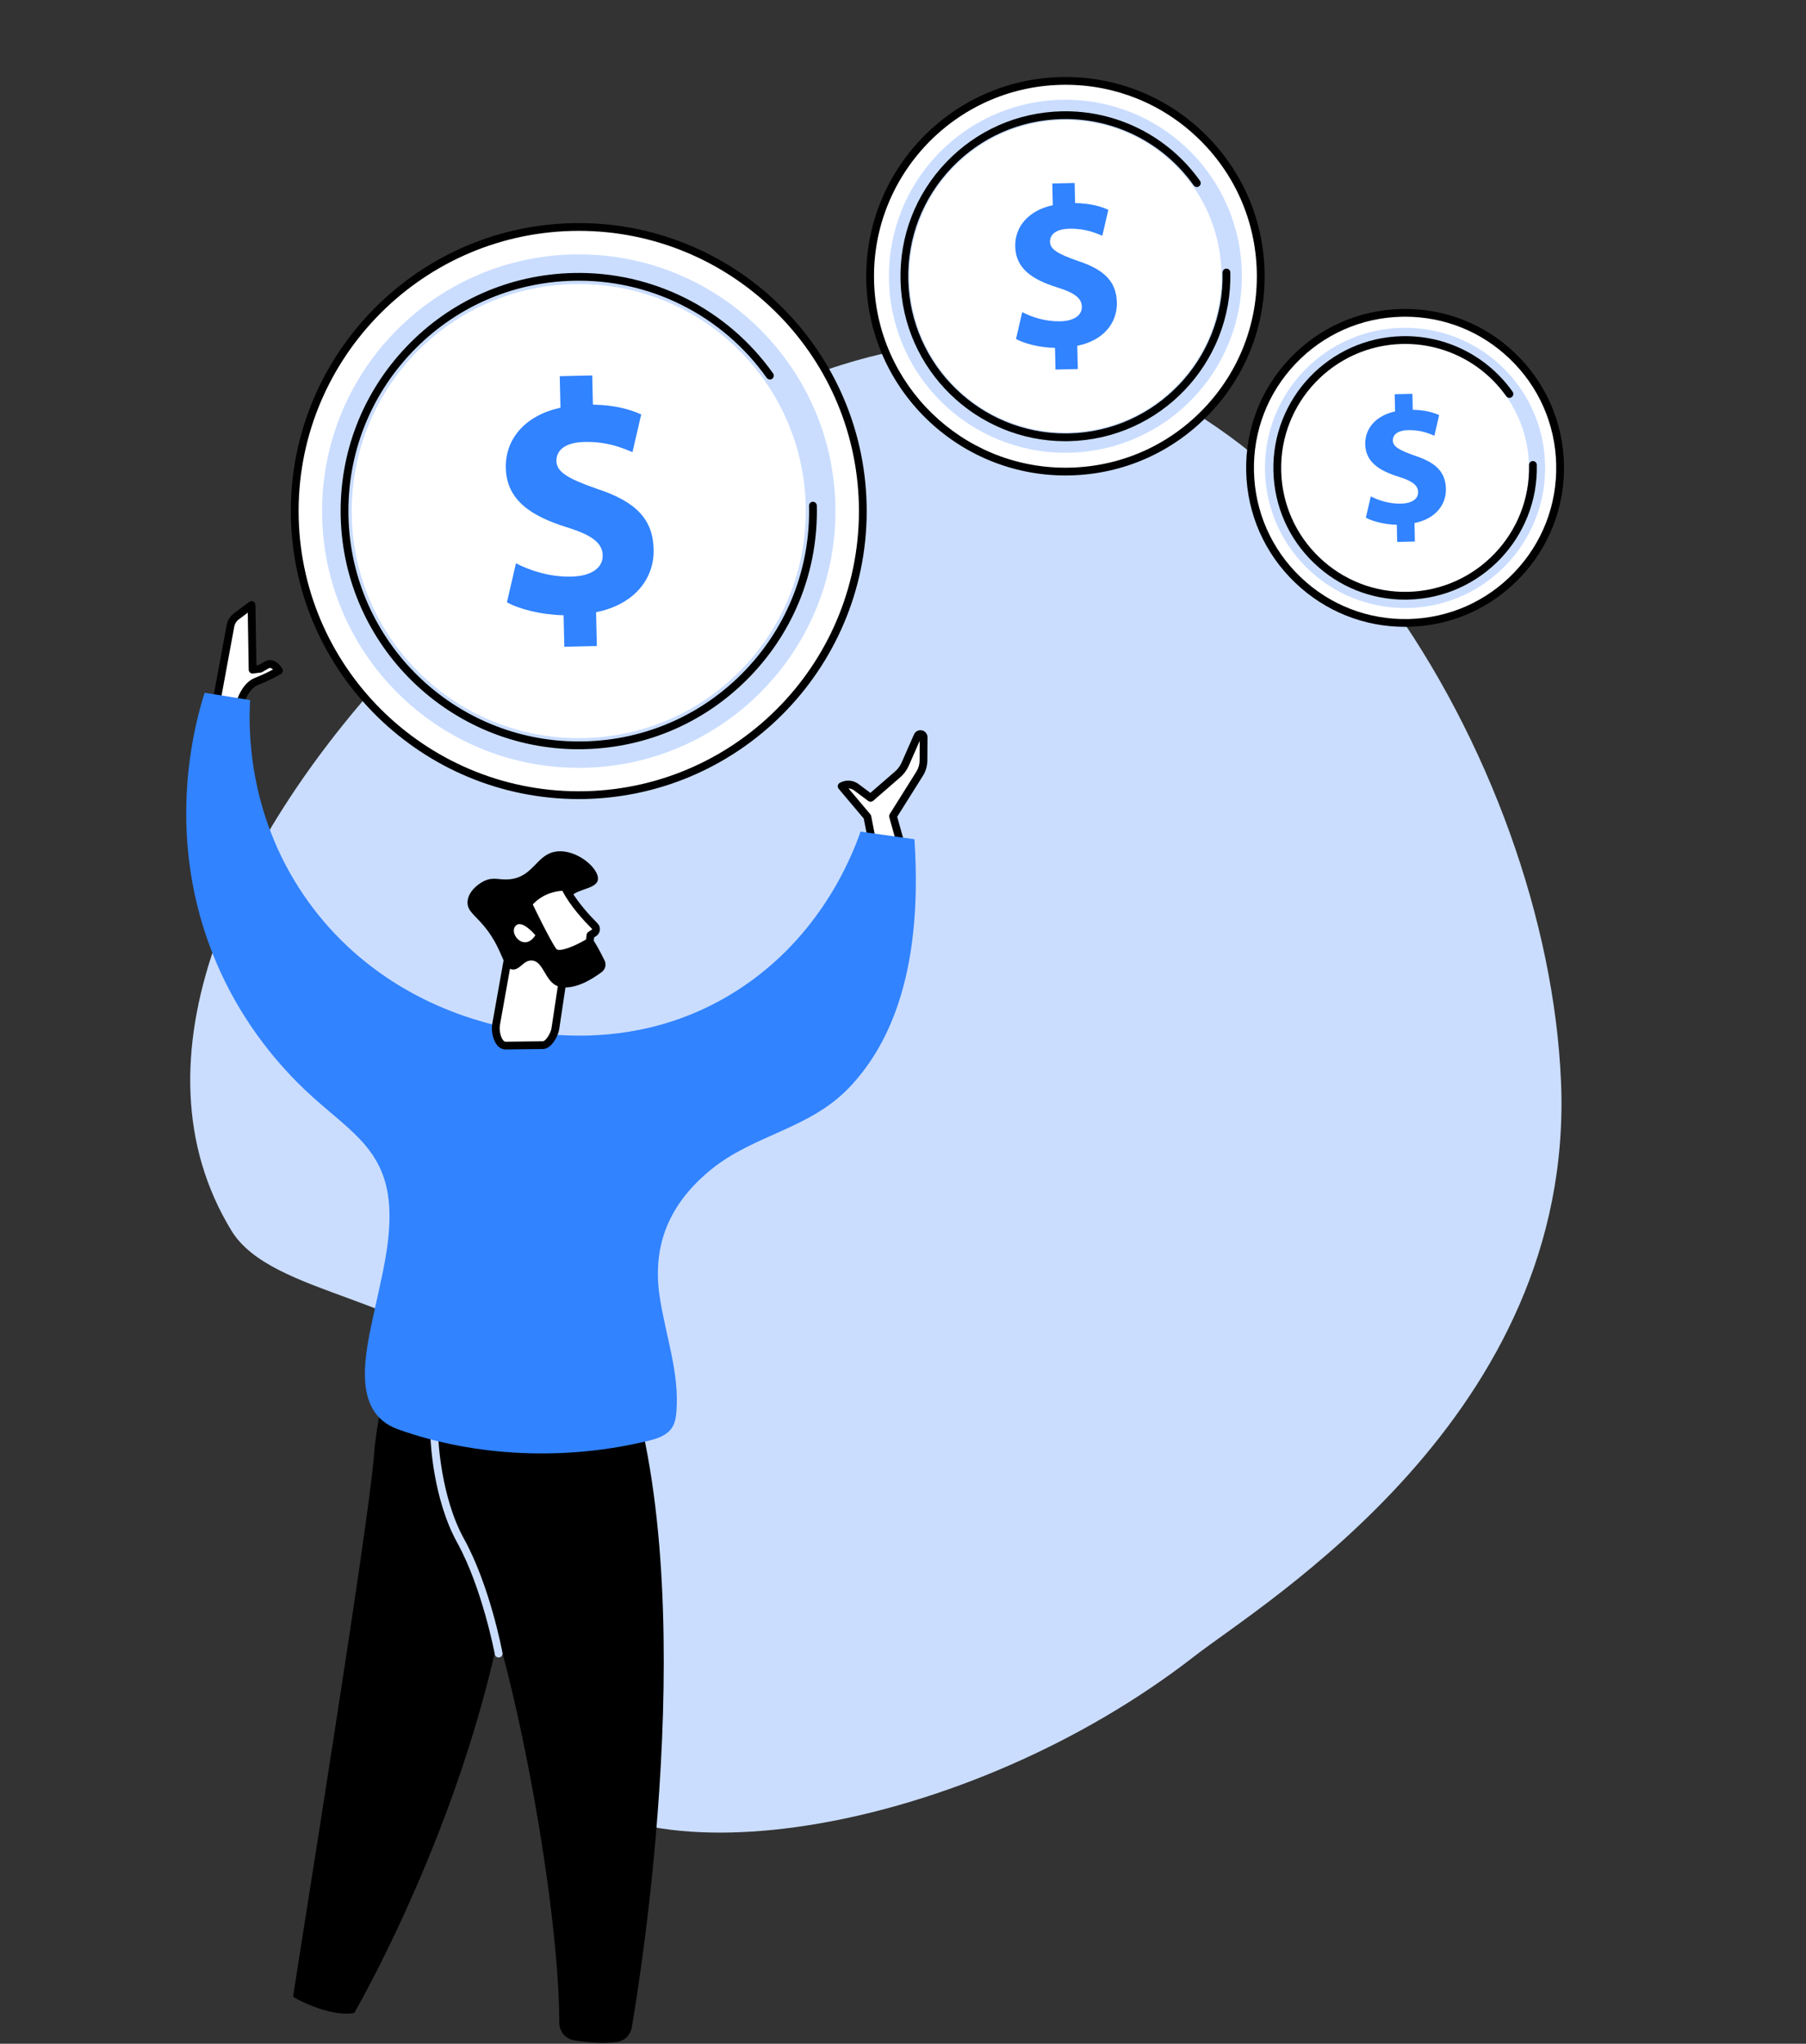 <svg width="251" height="284" viewBox="0 0 251 284" fill="none" xmlns="http://www.w3.org/2000/svg">
<rect x="0" y="0" width="251" height="284" fill="#333333" stroke="none"/>
<path d="M166.025 230.13C175.537 222.729 218.854 196.762 216.956 150.42C215.124 105.696 180.751 49.166 135.834 47.724C90.234 46.26 3.356 123.747 32.168 171.014C37.815 180.278 58.876 180.155 67.854 191.993C82.047 210.709 65.239 232.391 75.975 246.216C88.367 262.17 134.322 254.796 166.025 230.13Z" fill="#CADDFF"/>
<path d="M210.514 80.257C218.929 71.841 218.929 58.198 210.514 49.782C202.099 41.367 188.455 41.367 180.04 49.782C171.625 58.198 171.625 71.841 180.04 80.257C188.455 88.672 202.099 88.672 210.514 80.257Z" fill="white"/>
<path d="M195.267 87.107C189.562 87.107 184.168 84.948 180.027 80.994C175.759 76.919 173.334 71.428 173.197 65.529C173.061 59.631 175.23 54.032 179.304 49.765C183.379 45.497 188.87 43.072 194.769 42.936C200.666 42.799 206.266 44.968 210.533 49.043C214.801 53.117 217.225 58.609 217.362 64.507C217.499 70.406 215.33 76.005 211.255 80.272C207.181 84.54 201.689 86.964 195.791 87.101C195.617 87.106 195.441 87.107 195.267 87.107ZM195.293 44.01C195.127 44.01 194.961 44.011 194.793 44.016C189.183 44.146 183.96 46.452 180.085 50.512C176.211 54.57 174.148 59.896 174.278 65.505C174.408 71.115 176.714 76.339 180.774 80.213C184.832 84.087 190.157 86.15 195.766 86.02C201.377 85.89 206.6 83.584 210.474 79.525C214.349 75.466 216.412 70.141 216.282 64.532C216.151 58.921 213.846 53.698 209.786 49.824C205.85 46.065 200.719 44.01 195.293 44.01Z" fill="black"/>
<path d="M209.045 78.788C216.649 71.184 216.649 58.855 209.045 51.251C201.441 43.646 189.111 43.646 181.507 51.251C173.903 58.855 173.903 71.184 181.507 78.788C189.111 86.393 201.441 86.393 209.045 78.788Z" fill="#CADDFF"/>
<path d="M207.456 77.198C214.182 70.472 214.182 59.567 207.456 52.841C200.73 46.114 189.825 46.114 183.099 52.841C176.373 59.567 176.373 70.472 183.099 77.198C189.825 83.925 200.73 83.925 207.456 77.198Z" fill="white"/>
<path d="M195.27 83.327C190.542 83.327 186.07 81.537 182.639 78.26C179.101 74.884 177.092 70.331 176.978 65.441C176.743 55.348 184.765 46.947 194.859 46.714C200.954 46.572 206.693 49.459 210.224 54.433C210.396 54.676 210.339 55.014 210.095 55.187C209.853 55.359 209.515 55.302 209.342 55.058C206.019 50.377 200.619 47.661 194.883 47.794C185.385 48.014 177.837 55.921 178.058 65.417C178.164 70.017 180.056 74.301 183.385 77.479C186.715 80.657 191.08 82.349 195.682 82.242C205.18 82.022 212.728 74.116 212.507 64.62C212.5 64.322 212.736 64.074 213.034 64.066C213.337 64.063 213.579 64.296 213.587 64.593C213.822 74.687 205.8 83.088 195.706 83.321C195.56 83.326 195.413 83.327 195.27 83.327Z" fill="black"/>
<path d="M194.184 75.307L194.129 72.918C192.441 72.883 190.798 72.468 189.828 71.936L190.515 68.976C191.584 69.529 193.081 70.024 194.714 69.986C196.148 69.954 197.116 69.378 197.092 68.371C197.069 67.415 196.25 66.829 194.376 66.244C191.663 65.401 189.799 64.185 189.743 61.746C189.693 59.533 191.211 57.761 193.889 57.172L193.834 54.783L196.298 54.727L196.348 56.94C198.035 56.975 199.174 57.302 200.014 57.685L199.35 60.544C198.69 60.282 197.52 59.73 195.709 59.773C194.075 59.81 193.562 60.526 193.579 61.23C193.598 62.06 194.49 62.568 196.646 63.323C199.663 64.311 200.903 65.665 200.955 67.928C201.007 70.165 199.466 72.113 196.586 72.684L196.644 75.249L194.184 75.307Z" fill="#3183FF"/>
<path d="M167.265 57.583C177.865 46.982 177.865 29.795 167.265 19.195C156.665 8.594 139.478 8.594 128.877 19.195C118.277 29.795 118.277 46.982 128.877 57.583C139.478 68.183 156.665 68.183 167.265 57.583Z" fill="white"/>
<path d="M148.065 66.07C133.095 66.07 120.744 54.07 120.396 39.027C120.043 23.765 132.172 11.062 147.433 10.709C154.829 10.538 161.843 13.255 167.192 18.363C172.54 23.469 175.58 30.354 175.751 37.746C175.922 45.138 173.204 52.156 168.097 57.505C162.991 62.853 156.106 65.893 148.714 66.064C148.497 66.069 148.279 66.07 148.065 66.07ZM148.089 11.781C147.879 11.781 147.669 11.783 147.458 11.789C132.792 12.129 121.137 24.336 121.477 39.002C121.812 53.458 133.68 64.99 148.065 64.992C148.273 64.992 148.479 64.99 148.689 64.985C155.794 64.821 162.41 61.9 167.316 56.76C172.223 51.619 174.835 44.876 174.67 37.772C174.506 30.668 171.585 24.052 166.445 19.146C161.458 14.381 154.96 11.781 148.089 11.781Z" fill="black"/>
<path d="M165.415 55.732C174.995 46.152 174.995 30.621 165.415 21.042C155.836 11.462 140.305 11.462 130.726 21.042C121.146 30.621 121.146 46.152 130.726 55.732C140.305 65.311 155.836 65.311 165.415 55.732Z" fill="#CADDFF"/>
<path d="M163.412 53.729C171.885 45.255 171.885 31.518 163.412 23.045C154.939 14.572 141.201 14.572 132.728 23.045C124.255 31.518 124.255 45.255 132.728 53.729C141.201 62.202 154.939 62.202 163.412 53.729Z" fill="white"/>
<path d="M148.065 61.312C135.669 61.312 125.443 51.374 125.155 38.918C125.013 32.797 127.264 26.986 131.493 22.557C135.722 18.128 141.422 15.611 147.543 15.469C155.161 15.293 162.36 18.906 166.781 25.133C166.953 25.377 166.896 25.714 166.652 25.886C166.41 26.059 166.071 26.002 165.899 25.758C161.686 19.823 154.841 16.38 147.567 16.548C141.734 16.683 136.302 19.081 132.274 23.301C128.245 27.522 126.1 33.057 126.235 38.891C126.51 50.761 136.255 60.228 148.065 60.23C148.236 60.23 148.405 60.228 148.578 60.223C160.619 59.945 170.188 49.921 169.91 37.88C169.903 37.582 170.139 37.335 170.437 37.327C170.738 37.321 170.982 37.556 170.99 37.854C171.283 50.491 161.24 61.011 148.604 61.302C148.423 61.31 148.244 61.312 148.065 61.312Z" fill="black"/>
<path d="M146.693 51.35L146.623 48.342C144.498 48.296 142.427 47.774 141.206 47.103L142.07 43.376C143.418 44.074 145.302 44.695 147.36 44.648C149.166 44.606 150.385 43.88 150.356 42.614C150.328 41.41 149.297 40.673 146.934 39.936C143.519 38.873 141.169 37.344 141.097 34.27C141.032 31.483 142.946 29.252 146.321 28.508L146.251 25.499L149.355 25.428L149.42 28.215C151.545 28.261 152.981 28.671 154.038 29.154L153.202 32.755C152.37 32.426 150.896 31.731 148.615 31.784C146.556 31.831 145.91 32.734 145.932 33.621C145.956 34.665 147.08 35.305 149.796 36.257C153.597 37.5 155.158 39.207 155.223 42.057C155.288 44.877 153.348 47.331 149.72 48.049L149.795 51.28L146.693 51.35Z" fill="#3183FF"/>
<path d="M108.351 98.935C123.768 83.518 123.768 58.521 108.351 43.104C92.934 27.687 67.938 27.687 52.521 43.104C37.103 58.521 37.103 83.518 52.521 98.935C67.938 114.352 92.934 114.352 108.351 98.935Z" fill="white"/>
<path d="M80.425 111.037C58.785 111.037 40.934 93.692 40.431 71.944C39.92 49.885 57.453 31.522 79.512 31.011C101.581 30.502 119.934 48.033 120.445 70.093C120.956 92.152 103.423 110.515 81.364 111.026C81.05 111.032 80.737 111.037 80.425 111.037ZM80.451 32.08C80.147 32.08 79.844 32.083 79.538 32.091C58.074 32.588 41.015 50.456 41.511 71.92C42.008 93.384 59.866 110.435 81.339 109.947C102.803 109.451 119.863 91.583 119.366 70.118C118.875 48.959 101.505 32.08 80.451 32.08Z" fill="black"/>
<path d="M80.438 106.696C100.14 106.696 116.112 90.724 116.112 71.022C116.112 51.32 100.14 35.348 80.438 35.348C60.736 35.348 44.764 51.32 44.764 71.022C44.764 90.724 60.736 106.696 80.438 106.696Z" fill="#CADDFF"/>
<path d="M102.748 93.335C115.071 81.011 115.071 61.032 102.748 48.708C90.424 36.385 70.445 36.385 58.122 48.708C45.798 61.032 45.798 81.011 58.122 93.335C70.445 105.658 90.424 105.658 102.748 93.335Z" fill="white"/>
<path d="M80.425 104.114C62.529 104.114 47.766 89.769 47.351 71.785C47.146 62.948 50.395 54.56 56.501 48.166C62.604 41.773 70.834 38.14 79.671 37.935C90.674 37.679 101.062 42.896 107.444 51.886C107.616 52.13 107.559 52.467 107.315 52.64C107.073 52.812 106.734 52.755 106.562 52.511C100.388 43.814 90.349 38.768 79.696 39.014C71.147 39.212 63.187 42.727 57.282 48.912C51.377 55.097 48.233 63.211 48.431 71.761C48.833 89.157 63.117 103.032 80.426 103.033C80.677 103.033 80.926 103.03 81.178 103.025C89.727 102.827 97.687 99.312 103.592 93.127C109.497 86.942 112.641 78.828 112.443 70.278C112.436 69.981 112.672 69.733 112.97 69.725C113.269 69.72 113.515 69.954 113.523 70.252C113.728 79.089 110.479 87.478 104.373 93.871C98.27 100.264 90.04 103.897 81.203 104.102C80.942 104.111 80.683 104.114 80.425 104.114Z" fill="black"/>
<path d="M78.43 89.873L78.329 85.496C75.239 85.43 72.226 84.67 70.452 83.697L71.71 78.275C73.669 79.29 76.411 80.195 79.405 80.125C82.031 80.065 83.805 79.009 83.762 77.167C83.722 75.416 82.222 74.345 78.787 73.271C73.819 71.727 70.402 69.501 70.299 65.033C70.205 60.978 72.989 57.733 77.895 56.651L77.794 52.274L82.309 52.17L82.404 56.225C85.494 56.292 87.581 56.889 89.119 57.59L87.903 62.826C86.695 62.348 84.55 61.337 81.234 61.414C78.24 61.484 77.301 62.795 77.332 64.086C77.368 65.606 79.001 66.536 82.952 67.919C88.48 69.727 90.749 72.21 90.845 76.356C90.94 80.457 88.118 84.025 82.843 85.07L82.952 89.769L78.43 89.873Z" fill="#3183FF"/>
<path d="M56.333 183.867C56.333 183.867 52.664 193.04 51.955 202.441C51.245 211.843 41.586 271.689 40.73 277.476C40.73 277.476 45.5 280.33 49.232 279.726C49.232 279.726 68.448 246.701 71.521 212.735C74.358 181.387 73.943 183.945 73.943 183.945L56.333 183.867Z" fill="black"/>
<path d="M60.473 187.048C60.473 187.048 59.297 203.998 65.18 215.977C70.838 227.496 77.698 263.533 77.734 281.092C77.736 282.297 78.601 283.325 79.791 283.519C81.428 283.784 83.756 284.031 85.762 283.75C86.81 283.603 87.632 282.777 87.809 281.734C89.505 271.751 98.031 216.744 85.666 186.809L60.473 187.048Z" fill="black"/>
<path d="M69.302 230.319C69.046 230.319 68.82 230.136 68.771 229.878C68.755 229.787 67.025 220.661 63.538 214.354C60.169 208.261 59.85 200.258 59.838 199.92C59.828 199.622 60.061 199.371 60.359 199.362C60.657 199.353 60.907 199.584 60.919 199.882C60.922 199.962 61.242 207.969 64.485 213.832C68.06 220.295 69.766 229.3 69.835 229.681C69.891 229.974 69.697 230.257 69.403 230.311C69.368 230.315 69.334 230.319 69.302 230.319Z" fill="#CADDFF"/>
<path d="M124.113 113.412L127.811 107.52C128.156 106.97 128.342 106.334 128.347 105.685L128.368 102.455C128.371 101.978 127.718 101.838 127.526 102.274L125.8 106.196C125.558 106.749 125.191 107.239 124.729 107.628L120.995 110.871L118.995 109.382C118.405 108.942 117.611 108.895 116.973 109.261L120.549 113.505L121.558 118.684L125.403 118.051L124.113 113.412Z" fill="white"/>
<path d="M121.557 119.225C121.303 119.225 121.077 119.046 121.028 118.787L120.046 113.746L116.559 109.608C116.456 109.486 116.412 109.323 116.44 109.165C116.467 109.007 116.563 108.871 116.703 108.791C117.528 108.318 118.555 108.379 119.317 108.947L120.968 110.177L124.374 107.219C124.774 106.879 125.095 106.451 125.303 105.976L127.029 102.054C127.218 101.625 127.67 101.392 128.131 101.491C128.59 101.589 128.909 101.986 128.905 102.455L128.884 105.685C128.879 106.435 128.666 107.169 128.268 107.803L124.694 113.494L125.921 117.903C125.962 118.051 125.939 118.209 125.856 118.339C125.773 118.468 125.64 118.557 125.488 118.582L121.643 119.215C121.616 119.223 121.586 119.225 121.557 119.225ZM117.929 109.557L120.963 113.158C121.022 113.228 121.063 113.313 121.08 113.402L121.988 118.066L124.722 117.617L123.593 113.557C123.552 113.411 123.575 113.254 123.656 113.124L127.355 107.232C127.648 106.767 127.804 106.23 127.807 105.681L127.825 102.94L126.296 106.414C126.021 107.039 125.601 107.6 125.08 108.041L121.351 111.279C121.159 111.445 120.877 111.456 120.674 111.305L118.674 109.816C118.451 109.652 118.191 109.566 117.929 109.557Z" fill="black"/>
<path d="M33.26 98.052C33.26 98.052 33.865 95.396 35.637 94.697C37.409 93.998 38.771 93.191 38.771 93.191C38.771 93.191 37.983 91.868 37.082 92.396C36.18 92.921 36.18 92.921 36.18 92.921L35.106 93.055L34.962 84.074L32.846 85.654C32.42 85.973 32.129 86.442 32.031 86.966L30.07 97.573L33.26 98.052Z" fill="white"/>
<path d="M33.26 98.591C33.234 98.591 33.206 98.589 33.179 98.585L29.989 98.106C29.845 98.085 29.714 98.005 29.63 97.885C29.545 97.766 29.511 97.616 29.539 97.473L31.499 86.866C31.622 86.207 31.984 85.622 32.521 85.221L34.637 83.639C34.799 83.517 35.016 83.497 35.198 83.587C35.38 83.676 35.497 83.86 35.501 84.064L35.636 92.444L36.003 92.398L36.809 91.928C37.888 91.3 38.867 92.297 39.233 92.914C39.307 93.037 39.328 93.184 39.294 93.324C39.258 93.462 39.168 93.583 39.045 93.656C38.988 93.69 37.626 94.492 35.834 95.198C34.599 95.686 33.937 97.509 33.786 98.171C33.73 98.419 33.507 98.591 33.26 98.591ZM30.704 97.12L32.871 97.445C33.154 96.577 33.906 94.796 35.439 94.193C36.487 93.779 37.395 93.324 37.941 93.031C37.762 92.868 37.544 92.748 37.352 92.86L36.451 93.386C36.388 93.423 36.318 93.446 36.246 93.456L35.172 93.589C35.019 93.609 34.866 93.561 34.751 93.461C34.635 93.36 34.567 93.215 34.565 93.062L34.437 85.138L33.167 86.086C32.848 86.325 32.634 86.672 32.56 87.062L30.704 97.12Z" fill="black"/>
<path d="M119.602 115.56C122.097 115.914 124.593 116.268 127.087 116.621C128.387 136.148 123.024 145.875 118.016 151.134C112.552 156.871 104.776 157.687 98.876 162.479C93.195 167.093 90.584 172.793 91.682 180.163C92.479 185.51 94.448 190.769 94.01 196.158C93.947 196.929 93.825 197.723 93.407 198.374C92.727 199.432 91.425 199.886 90.204 200.185C78.927 202.96 66.272 202.54 55.31 198.613C48.666 196.233 50.835 187.785 52.016 182.237C52.991 177.663 54.237 173.08 54.123 168.403C53.919 160.054 48.934 157.377 43.48 152.463C37.736 147.289 33.107 140.902 30.074 133.786C22.656 116.387 27.057 100.626 28.437 96.264C30.546 96.604 32.655 96.942 34.764 97.282C34.545 101.064 34.353 112.771 42.138 124.279C49.711 135.476 60.154 139.561 63.449 140.796C67.961 142.489 84.887 148.01 101.196 138.4C113.621 131.079 118.279 119.34 119.602 115.56Z" fill="#3183FF"/>
<path d="M68.945 142.356L70.963 131.061L78.671 133.044L77.176 142.993C77.039 143.78 76.261 145.212 75.461 145.23L70.288 145.294C69.222 145.321 68.75 143.404 68.945 142.356Z" fill="white"/>
<path d="M70.26 145.835C69.832 145.835 69.435 145.639 69.117 145.263C68.469 144.503 68.252 143.139 68.415 142.259L70.431 130.965C70.457 130.817 70.545 130.686 70.67 130.605C70.797 130.524 70.952 130.499 71.097 130.537L78.805 132.52C79.073 132.589 79.246 132.851 79.205 133.124L77.71 143.072C77.548 144.006 76.641 145.743 75.474 145.77L70.294 145.834C70.283 145.835 70.272 145.835 70.26 145.835ZM71.393 131.729L69.478 142.453C69.478 142.454 69.478 142.456 69.478 142.457C69.365 143.063 69.538 144.093 69.938 144.565C70.104 144.76 70.228 144.757 70.275 144.757L75.454 144.693C75.822 144.685 76.515 143.647 76.644 142.903L78.066 133.448L71.393 131.729Z" fill="black"/>
<path d="M77.314 118.325C74.559 118.699 74.185 121.809 70.892 122.175C69.383 122.342 68.625 121.783 67.289 122.424C66.404 122.849 65.115 123.872 64.985 125.227C64.817 126.952 66.71 127.325 68.641 130.648C69.998 132.979 70.081 134.541 71.16 134.711C72.252 134.882 72.74 133.375 73.946 133.471C75.506 133.596 75.711 136.203 77.358 136.979C78.396 137.469 80.572 137.366 83.64 135.067C84.138 134.694 84.299 134.019 84.023 133.463C83.668 132.75 83.214 131.852 82.71 131.028C80.303 127.11 78.604 126.449 78.94 125.247C79.454 123.407 82.832 123.747 83.091 122.266C83.362 120.73 80.144 117.941 77.314 118.325Z" fill="black"/>
<path d="M72.84 126.327L73.572 125.946C73.572 125.946 75.948 130.906 76.879 132.177C77.808 133.448 81.962 130.867 81.962 130.867L82.064 129.951L82.561 129.627C82.715 129.526 82.814 129.362 82.834 129.18C82.852 128.997 82.787 128.815 82.656 128.687C81.654 127.694 79.528 125.439 78.494 123.245C78.494 123.244 74.999 123.035 72.84 126.327Z" fill="white"/>
<path d="M77.761 133.063C77.212 133.063 76.744 132.904 76.444 132.495C75.665 131.43 73.965 127.988 73.33 126.681L73.091 126.805C72.873 126.919 72.606 126.87 72.44 126.688C72.275 126.506 72.254 126.236 72.389 126.029C74.694 122.516 78.373 122.692 78.527 122.701C78.724 122.713 78.9 122.832 78.984 123.011C79.998 125.162 82.157 127.425 83.038 128.299C83.285 128.545 83.407 128.885 83.371 129.231C83.335 129.578 83.148 129.887 82.855 130.077L82.572 130.261L82.499 130.924C82.481 131.088 82.388 131.236 82.247 131.322C81.456 131.817 79.297 133.063 77.761 133.063ZM74.041 125.676C74.047 125.687 74.054 125.7 74.061 125.712C74.083 125.76 76.426 130.64 77.315 131.858C77.662 132.333 79.733 131.57 81.454 130.543L81.528 129.89C81.546 129.729 81.633 129.586 81.77 129.498L82.266 129.174C82.284 129.163 82.294 129.145 82.297 129.124C82.299 129.103 82.292 129.083 82.278 129.069C81.186 127.986 79.246 125.904 78.159 123.785C77.437 123.816 75.577 124.063 74.041 125.676Z" fill="black"/>
<path d="M74.404 129.956C74.404 129.956 72.494 127.618 71.614 128.711C70.733 129.806 72.902 132.327 74.404 129.956Z" fill="white"/>
</svg>
